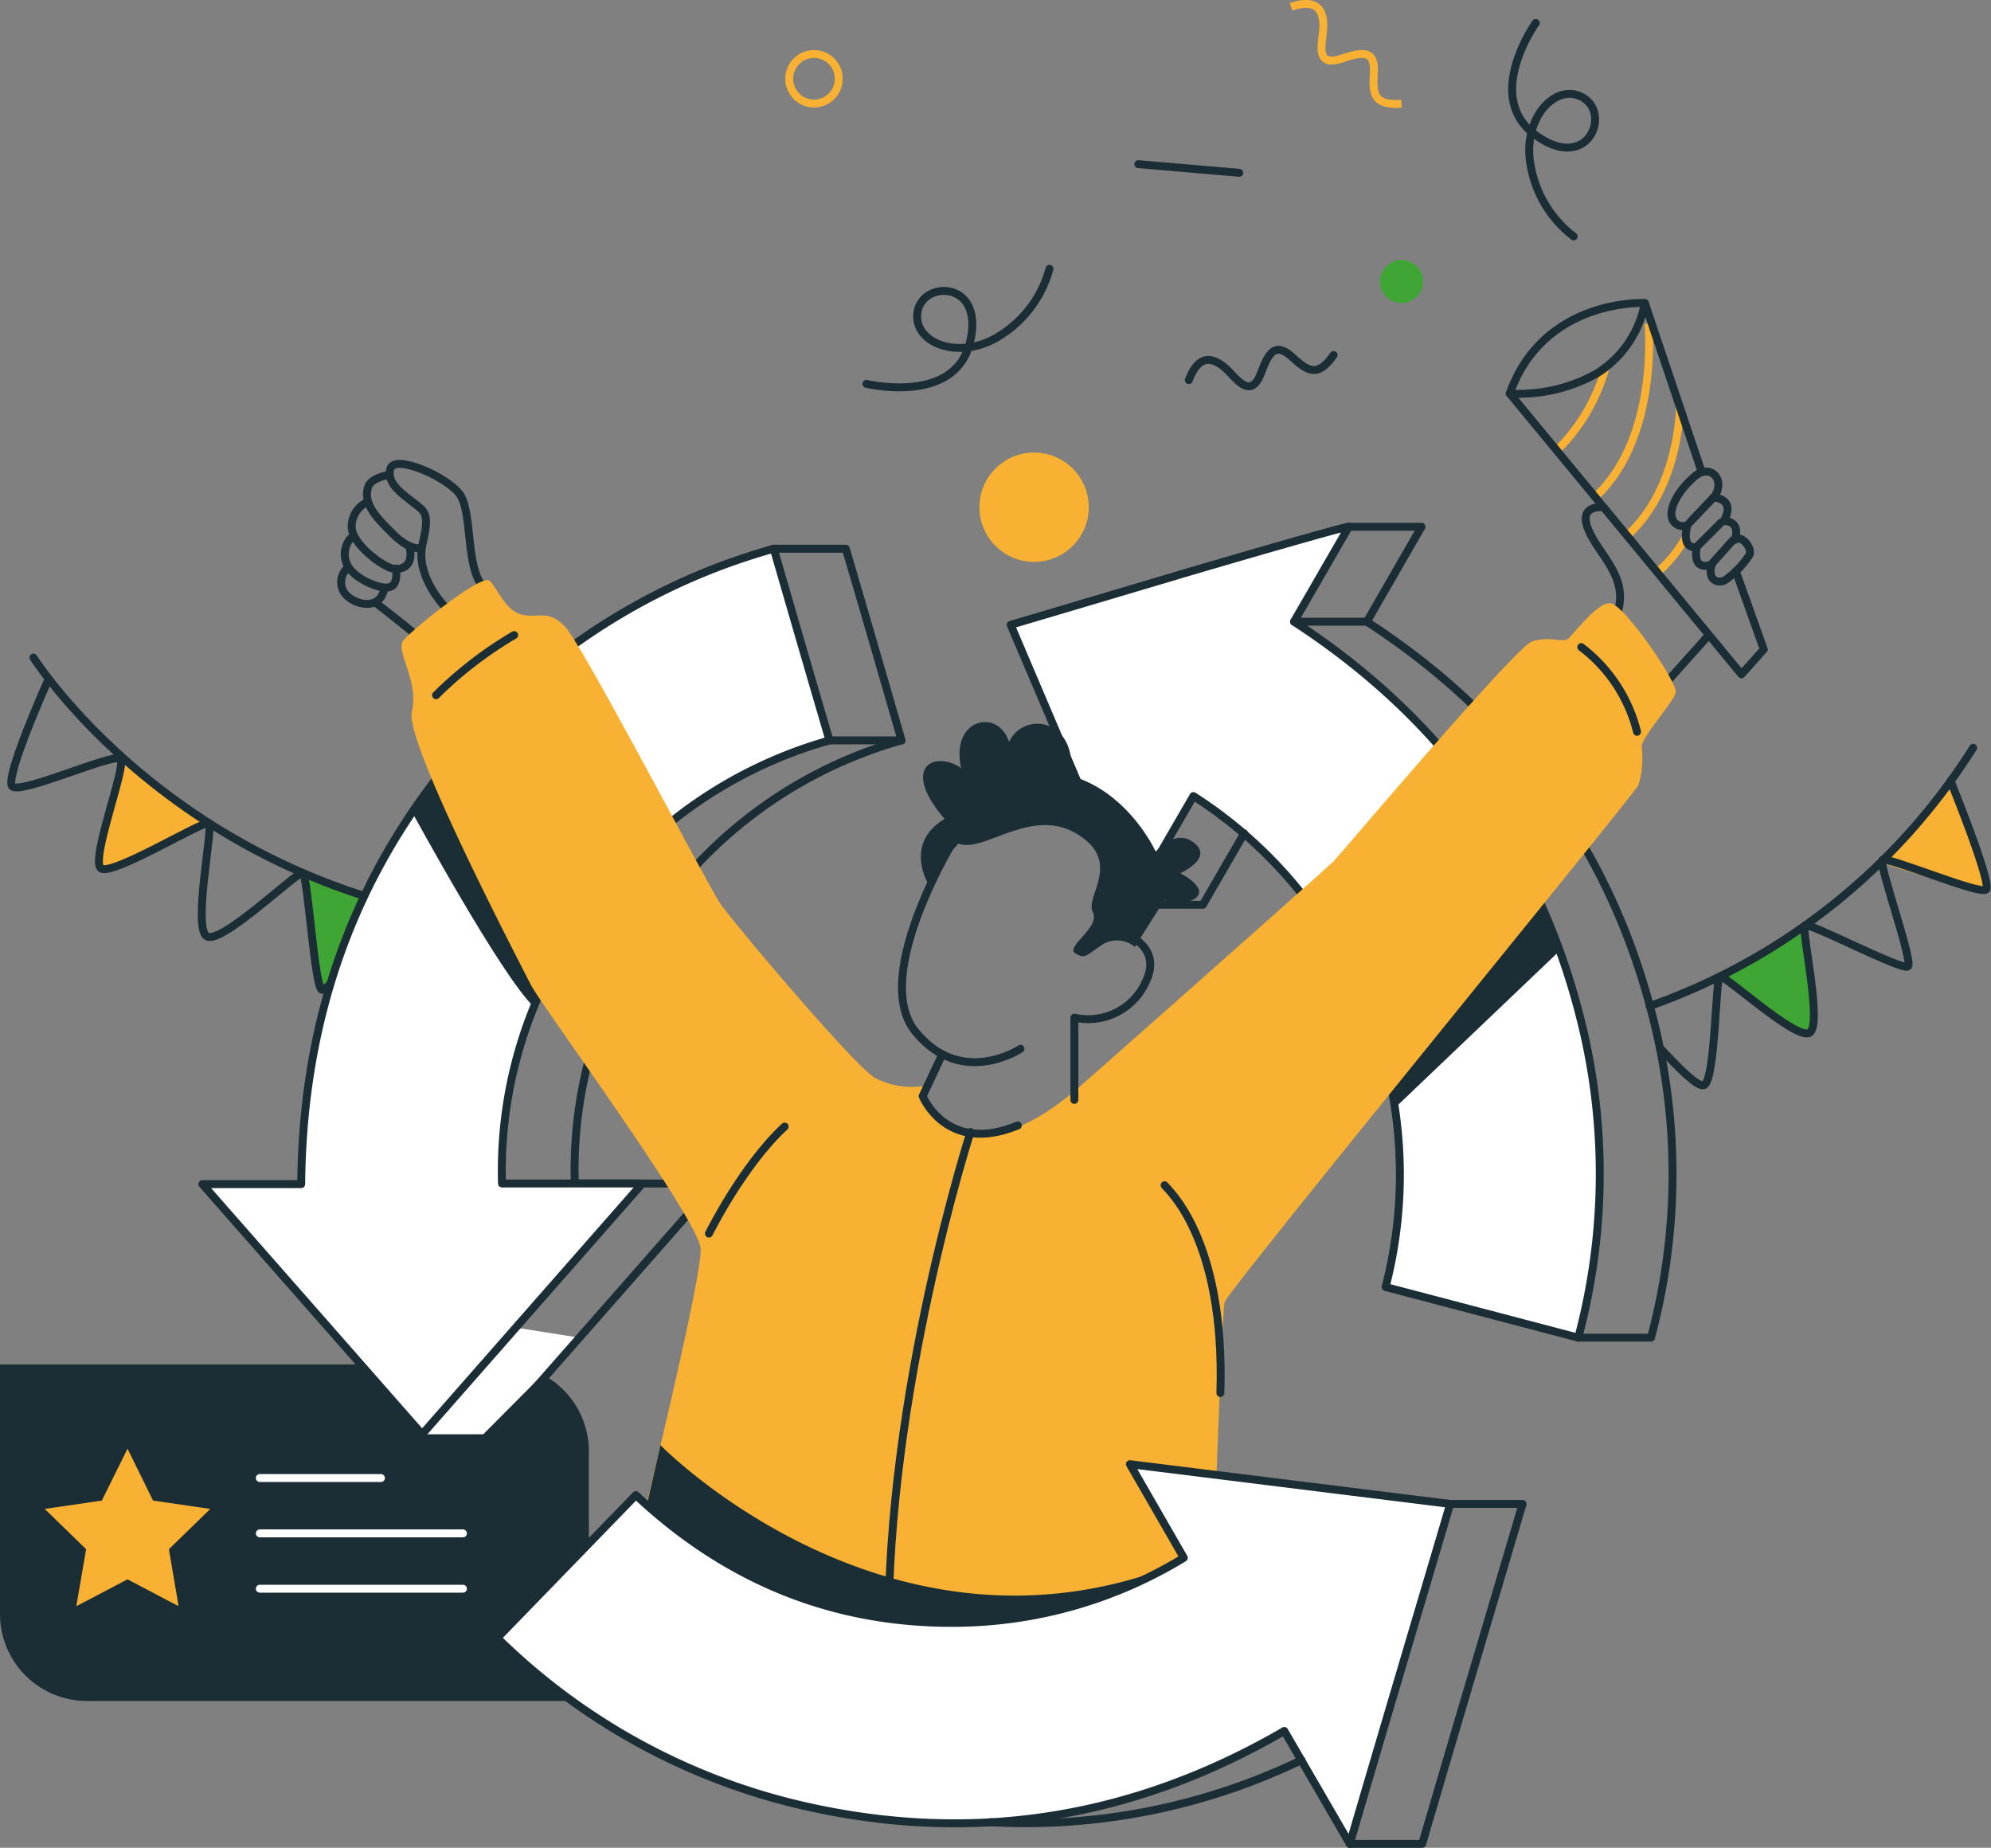 <?xml version="1.0" encoding="UTF-8"?> <svg xmlns="http://www.w3.org/2000/svg" viewBox="0 0 178.48 165.61"><rect x="0" y="0" width="178.48" height="165.61" fill="#808080" stroke="none"/><defs><style>.cls-1{fill:#1b2e35;}.cls-2{fill:#fff;}.cls-3,.cls-6,.cls-7{fill:none;stroke-width:0.71px;}.cls-3{stroke:#1b2e35;}.cls-3,.cls-7{stroke-linecap:round;stroke-linejoin:round;}.cls-4{fill:#f8b132;}.cls-5{fill:#3fa636;}.cls-6{stroke:#f8b132;stroke-miterlimit:10;}.cls-7{stroke:#fff;}</style></defs><g id="Слой_2" data-name="Слой 2"><g id="Слой_1-2" data-name="Слой 1"><path class="cls-1" d="M0,122.29H45a7.79,7.79,0,0,1,7.79,7.79v22.37a0,0,0,0,1,0,0h-45A7.79,7.79,0,0,1,0,144.67V122.29A0,0,0,0,1,0,122.29Z"></path><polygon class="cls-2" points="37.84 128.55 43.32 128.55 51.94 119.89 46.23 118.99 37.84 128.55"></polygon><path class="cls-3" d="M44.33,128.55l19.58-22.28-.13-.2H51.53a38.93,38.93,0,0,1,4.94-20.26A40,40,0,0,1,80.82,66.36c-1.66-5.74-3.3-11.42-5-17.18h-6.5"></path><path class="cls-3" d="M141.48,119.89H148a56.67,56.67,0,0,0,.46-27.51c-3.66-15.7-12.42-27.87-25.93-36.66l4.9-8.51h-6.49"></path><polygon class="cls-4" points="11.43 129.84 13.72 134.49 18.85 135.24 15.14 138.85 16.01 143.96 11.43 141.55 6.84 143.96 7.72 138.85 4.01 135.24 9.13 134.49 11.43 129.84"></polygon><path class="cls-5" d="M154.23,87.4s7.24,5.76,8,5.19S162,83,162,83,155.93,86.64,154.23,87.4Z"></path><path class="cls-4" d="M168.9,77.39s8.77,3,9.29,2.16-3.48-9-3.48-9S170.24,76.1,168.9,77.39Z"></path><path class="cls-3" d="M147.88,90.17a56.42,56.42,0,0,0,29-23.15"></path><path class="cls-3" d="M148.78,93.9c1.65,1.76,3.45,3.64,4,3.34,1-.57,1-9.51,1.39-9.72s6.71,5.62,8,5.07-.75-9.38-.37-9.66,8.75,4.11,9.24,3.69-2.66-9.19-2.3-9.55,8.73,3.16,9.3,2.66S174.86,70,174.86,70"></path><path class="cls-2" d="M141.48,119.89l-17.27-4.54a40.25,40.25,0,0,0-4-30,39.72,39.72,0,0,0-13.23-14l-5.68,9.8L90.6,56c5.08-1.5,10.11-3,15.13-4.49,1.28-.39,14.48-4.25,15.19-4.31L116,55.72c13.51,8.79,22.27,21,25.94,36.66A56.8,56.8,0,0,1,141.48,119.89Z"></path><path class="cls-4" d="M11,67.88s-2.63,9.51-1.76,10,9.36-4.23,9.36-4.23S12.42,69.23,11,67.88Z"></path><path class="cls-5" d="M27.65,78.15s.11,9.86,1.08,10.11,7.82-6.66,7.82-6.66S29.42,79,27.65,78.15Z"></path><path class="cls-3" d="M3,58.94S17.68,82.25,50,83.21"></path><path class="cls-3" d="M4.21,61.19s-3.8,8.49-3.12,9.28,9.08-3,9.7-2.46S8,77.24,9.08,77.85s9.21-4.35,9.64-4.07S17.28,83,18.51,83.9s8.16-5.85,8.62-5.66S28.2,88.5,28.85,88.71s6.93-7.49,7.46-7.36,1.92,9.71,2.69,10S46.16,83,46.16,83"></path><path class="cls-2" d="M69.36,49.18c1.67,5.76,3.31,11.44,5,17.18A40.06,40.06,0,0,0,50,85.81,39,39,0,0,0,45,106.07H57.28l.13.2L37.84,128.55l-19.7-22.42H27C27.15,89.34,33,75,44.94,63.24A56.87,56.87,0,0,1,69.36,49.18Z"></path><path class="cls-3" d="M69.36,49.18c1.67,5.76,3.31,11.44,5,17.18A40.06,40.06,0,0,0,50,85.81,39,39,0,0,0,45,106.07H57.28l.13.2L37.84,128.55l-19.7-22.42H27C27.15,89.34,33,75,44.94,63.24A56.87,56.87,0,0,1,69.36,49.18Z"></path><path class="cls-3" d="M141.48,119.89l-17.27-4.54a40.25,40.25,0,0,0-4-30,39.72,39.72,0,0,0-13.23-14l-5.68,9.8L90.6,56c5.08-1.5,10.11-3,15.13-4.49,1.28-.39,14.48-4.25,15.19-4.31L116,55.72c13.51,8.79,22.27,21,25.94,36.66A56.8,56.8,0,0,1,141.48,119.89Z"></path><path class="cls-6" d="M147.77,29s1,10.23-4.79,15.56"></path><path class="cls-6" d="M143.93,32.94a16.79,16.79,0,0,1-4.56,7.62"></path><path class="cls-6" d="M150.59,36.49s0,7.14-4.64,11.43"></path><path class="cls-6" d="M151.14,48.14a12.09,12.09,0,0,1-2.38,3"></path><line class="cls-7" x1="23.29" y1="137.43" x2="41.5" y2="137.43"></line><line class="cls-7" x1="23.29" y1="142.39" x2="41.5" y2="142.39"></line><line class="cls-7" x1="23.29" y1="132.47" x2="34.15" y2="132.47"></line><path class="cls-3" d="M39.8,54.28s-2.59-2.7-1.92-5.52.19-2.9-.77-3.67S34.59,43.33,35,42s5.15.77,6.24,2.34.53,6.48,2,8.15"></path><path class="cls-3" d="M34.63,42.61s-1.35.26-1.62,1c-.53,1.59.86,2.9,2.24,4.27s2.29,1.26,2.29,1.26"></path><path class="cls-3" d="M32.93,45a2.4,2.4,0,0,0-1.4,2.22c0,1.62,3.1,3.85,4,3.79,1.77-.12,1.17-2,1.17-2"></path><path class="cls-3" d="M31.44,48.24a2.17,2.17,0,0,0-.39,2.21c.48,1.34,3,2.42,3.86,2.18s.58-1.67.58-1.67"></path><path class="cls-3" d="M31.06,51a1.68,1.68,0,0,0-.29,1.95c.57,1.15,3.14,1.94,3.63,0"></path><path class="cls-3" d="M37.26,56.92c-.27-.34-3.5-2.83-3.5-2.83"></path><path class="cls-1" d="M36.93,72.77s8,14.7,10.92,17.46c2-3.17,1.85-3.61,1.85-3.61L39.91,68.57Z"></path><polygon class="cls-1" points="125.06 99.28 139.83 85.2 137.04 79.36 125.06 96.19 125.06 99.28"></polygon><path class="cls-3" d="M155.61,51.2l2.5,7-2,2.24L135.34,35.27a14.25,14.25,0,0,0,7.82-1.81,9.48,9.48,0,0,0,4.29-6.3l5.08,15.1"></path><path class="cls-3" d="M151.89,42.72c-1.66,1.45-2.36,3.08-1.93,3.9a1,1,0,0,0,1.32.43s-.68,2.14.82,2c-.32,1.79.68,1.83,1.36,1.51C153,52,154,52.34,154.64,52a8.2,8.2,0,0,0,2.2-2.29c.25-.58-.71-1.82-1.32-1.32.56-1.8-1-1.69-1-1.69s1.2-1.87-.88-2.11C154.76,43,153.32,41.48,151.89,42.72Z"></path><line class="cls-3" x1="151.5" y1="46.8" x2="153.64" y2="44.54"></line><line class="cls-3" x1="152.1" y1="49.01" x2="154.29" y2="46.83"></line><line class="cls-3" x1="153.46" y1="50.52" x2="155.32" y2="48.44"></line><path class="cls-3" d="M143.75,45.47s-2.34-.32-1.37,2,3.61,4.19,2.64,7.4"></path><line class="cls-3" x1="153.18" y1="56.92" x2="149.53" y2="61"></line><path class="cls-4" d="M53.8,151.67s9.35-37,9-39.82S48.46,90,47.6,88.29,36.25,66.55,36.92,63.78s-1.52-5.43-.76-6.38,7-6,7.72-5.35,1.43,2.77,3,3.06,2.19-.48,3.72,1S63.43,79.33,64.58,81,76.5,95.45,78.41,96.59a7.09,7.09,0,0,0,4.29.76s0,2.77,4.29,4.11S97.2,97,97.58,96.69s21.26-18.79,21.93-19.46S135.82,58,137.35,57.49s2.67.1,3.14-.19,2.58-3.24,3.82-3.24,6.1,7.15,5.91,8-3.05,4-3.05,4.86a8.53,8.53,0,0,1-.29,3.44c-.47.95-36.81,45.3-37.1,46.34s-1.43,35-1.43,35Z"></path><path class="cls-3" d="M147.45,27.16s-9.06-.47-12.11,8.11"></path><path class="cls-3" d="M85.83,74.75s-7.91,12.61-3.78,17.7S91.48,94,91.48,94"></path><path class="cls-3" d="M84.47,94.49l-1.76,3.75s2.12,5.28,8.53,2.63"></path><path class="cls-3" d="M96.31,98.58c0-.33,0-7.37,0-7.37a5.67,5.67,0,0,0,6.3-3c2-3.76-2.62-4.84-2.62-4.84"></path><path class="cls-1" d="M83.2,79.19s-2.2-3.6,1.48-5.79c-4.09-4.77-.76-6.15,1.48-4.55-1-4.53,3.38-5.37,4.29-2.34,1.36-2.9,6.21-2,5.51,3,5.25,1.5,7.64,6.82,7.64,6.82s1.76-2.16,3.47-.77-1.27,2.7-1.27,2.7,2.26,1.15,1.56,2.06-3,.38-3,.38l-2.63,4.17a2.49,2.49,0,0,0-2.88-.23c-1.5,1-1.57,1.36-2.47.79s2.31-2.34,1.58-3.69,2.71-4.52-1.42-7-8.33,1.76-10.63.87A27,27,0,0,0,83.2,79.19Z"></path><path class="cls-3" d="M141.75,58a13.65,13.65,0,0,1,5,7.59"></path><path class="cls-3" d="M39.09,62.31a35.3,35.3,0,0,1,7-5.39"></path><path class="cls-3" d="M63.55,110.56s3-6.08,6.79-9.59"></path><path class="cls-3" d="M104.4,106.23c.23.35,5.44,4.7,5,18.62"></path><path class="cls-3" d="M137.67,2.06s-4.7,6.56-.08,10,6.82-1.66,4.42-3.24-5.6,1.68-4.8,6a10.22,10.22,0,0,0,3.86,6.37"></path><path class="cls-3" d="M77.67,34.4s7.84,1.91,9.26-3.64-4.1-5.7-4.66-2.89,3.65,4.57,7.35,2.22a10.21,10.21,0,0,0,4.46-6"></path><path class="cls-3" d="M119.55,31.82c-1.3,1.85-2.15,1.63-3.57.31s-2.1-1-2.9,1.21-1.84,1.11-2.79.09-2.63-2.29-3.72.64"></path><path class="cls-6" d="M125.64,9.3c-2.26.15-2.63-.65-2.49-2.58s-.54-2.27-2.76-1.5-2-.74-1.82-2.12.12-3.48-2.84-2.49"></path><line class="cls-3" x1="111.09" y1="15.49" x2="102.04" y2="14.71"></line><circle class="cls-6" cx="72.97" cy="7.06" r="2.22"></circle><circle class="cls-5" cx="125.64" cy="25.23" r="1.93"></circle><circle class="cls-4" cx="92.7" cy="45.46" r="4.9"></circle><path class="cls-3" d="M87,101.46s-7.52,23.27-7.35,45.21"></path><path class="cls-2" d="M44.58,146.8,57,134c8.13,7.62,17.68,11.58,28.85,11.45a39.76,39.76,0,0,0,20.27-5.83l-4.83-8.39L130,134.79C127,144.93,124,155,121,165.26l-5.87-10.12C101.6,163,87.21,165.33,72,161.84A57.39,57.39,0,0,1,44.58,146.8Z"></path><path class="cls-3" d="M44.58,146.8,57,134c8.13,7.62,17.68,11.58,28.85,11.45a39.76,39.76,0,0,0,20.27-5.83l-4.83-8.39L130,134.79C127,144.93,124,155,121,165.26l-5.87-10.12C101.6,163,87.21,165.33,72,161.84A57.39,57.39,0,0,1,44.58,146.8Z"></path><path class="cls-3" d="M111.53,74.69l-3.7,6.4h-5.2"></path><path class="cls-3" d="M116.67,157.75a57.05,57.05,0,0,1-27.93,5.57"></path><path class="cls-3" d="M121,165.26h6.49c3-10.27,6-20.33,9-30.47H130"></path><path class="cls-1" d="M59.21,129.53s19.86,20.32,45.19,11.06C91.84,146.11,87.14,146,76,144.4A32.49,32.49,0,0,1,58,134.81Z"></path><line class="cls-3" x1="74.33" y1="66.36" x2="80.82" y2="66.36"></line><line class="cls-3" x1="116.01" y1="55.72" x2="122.51" y2="55.72"></line></g></g></svg> 
